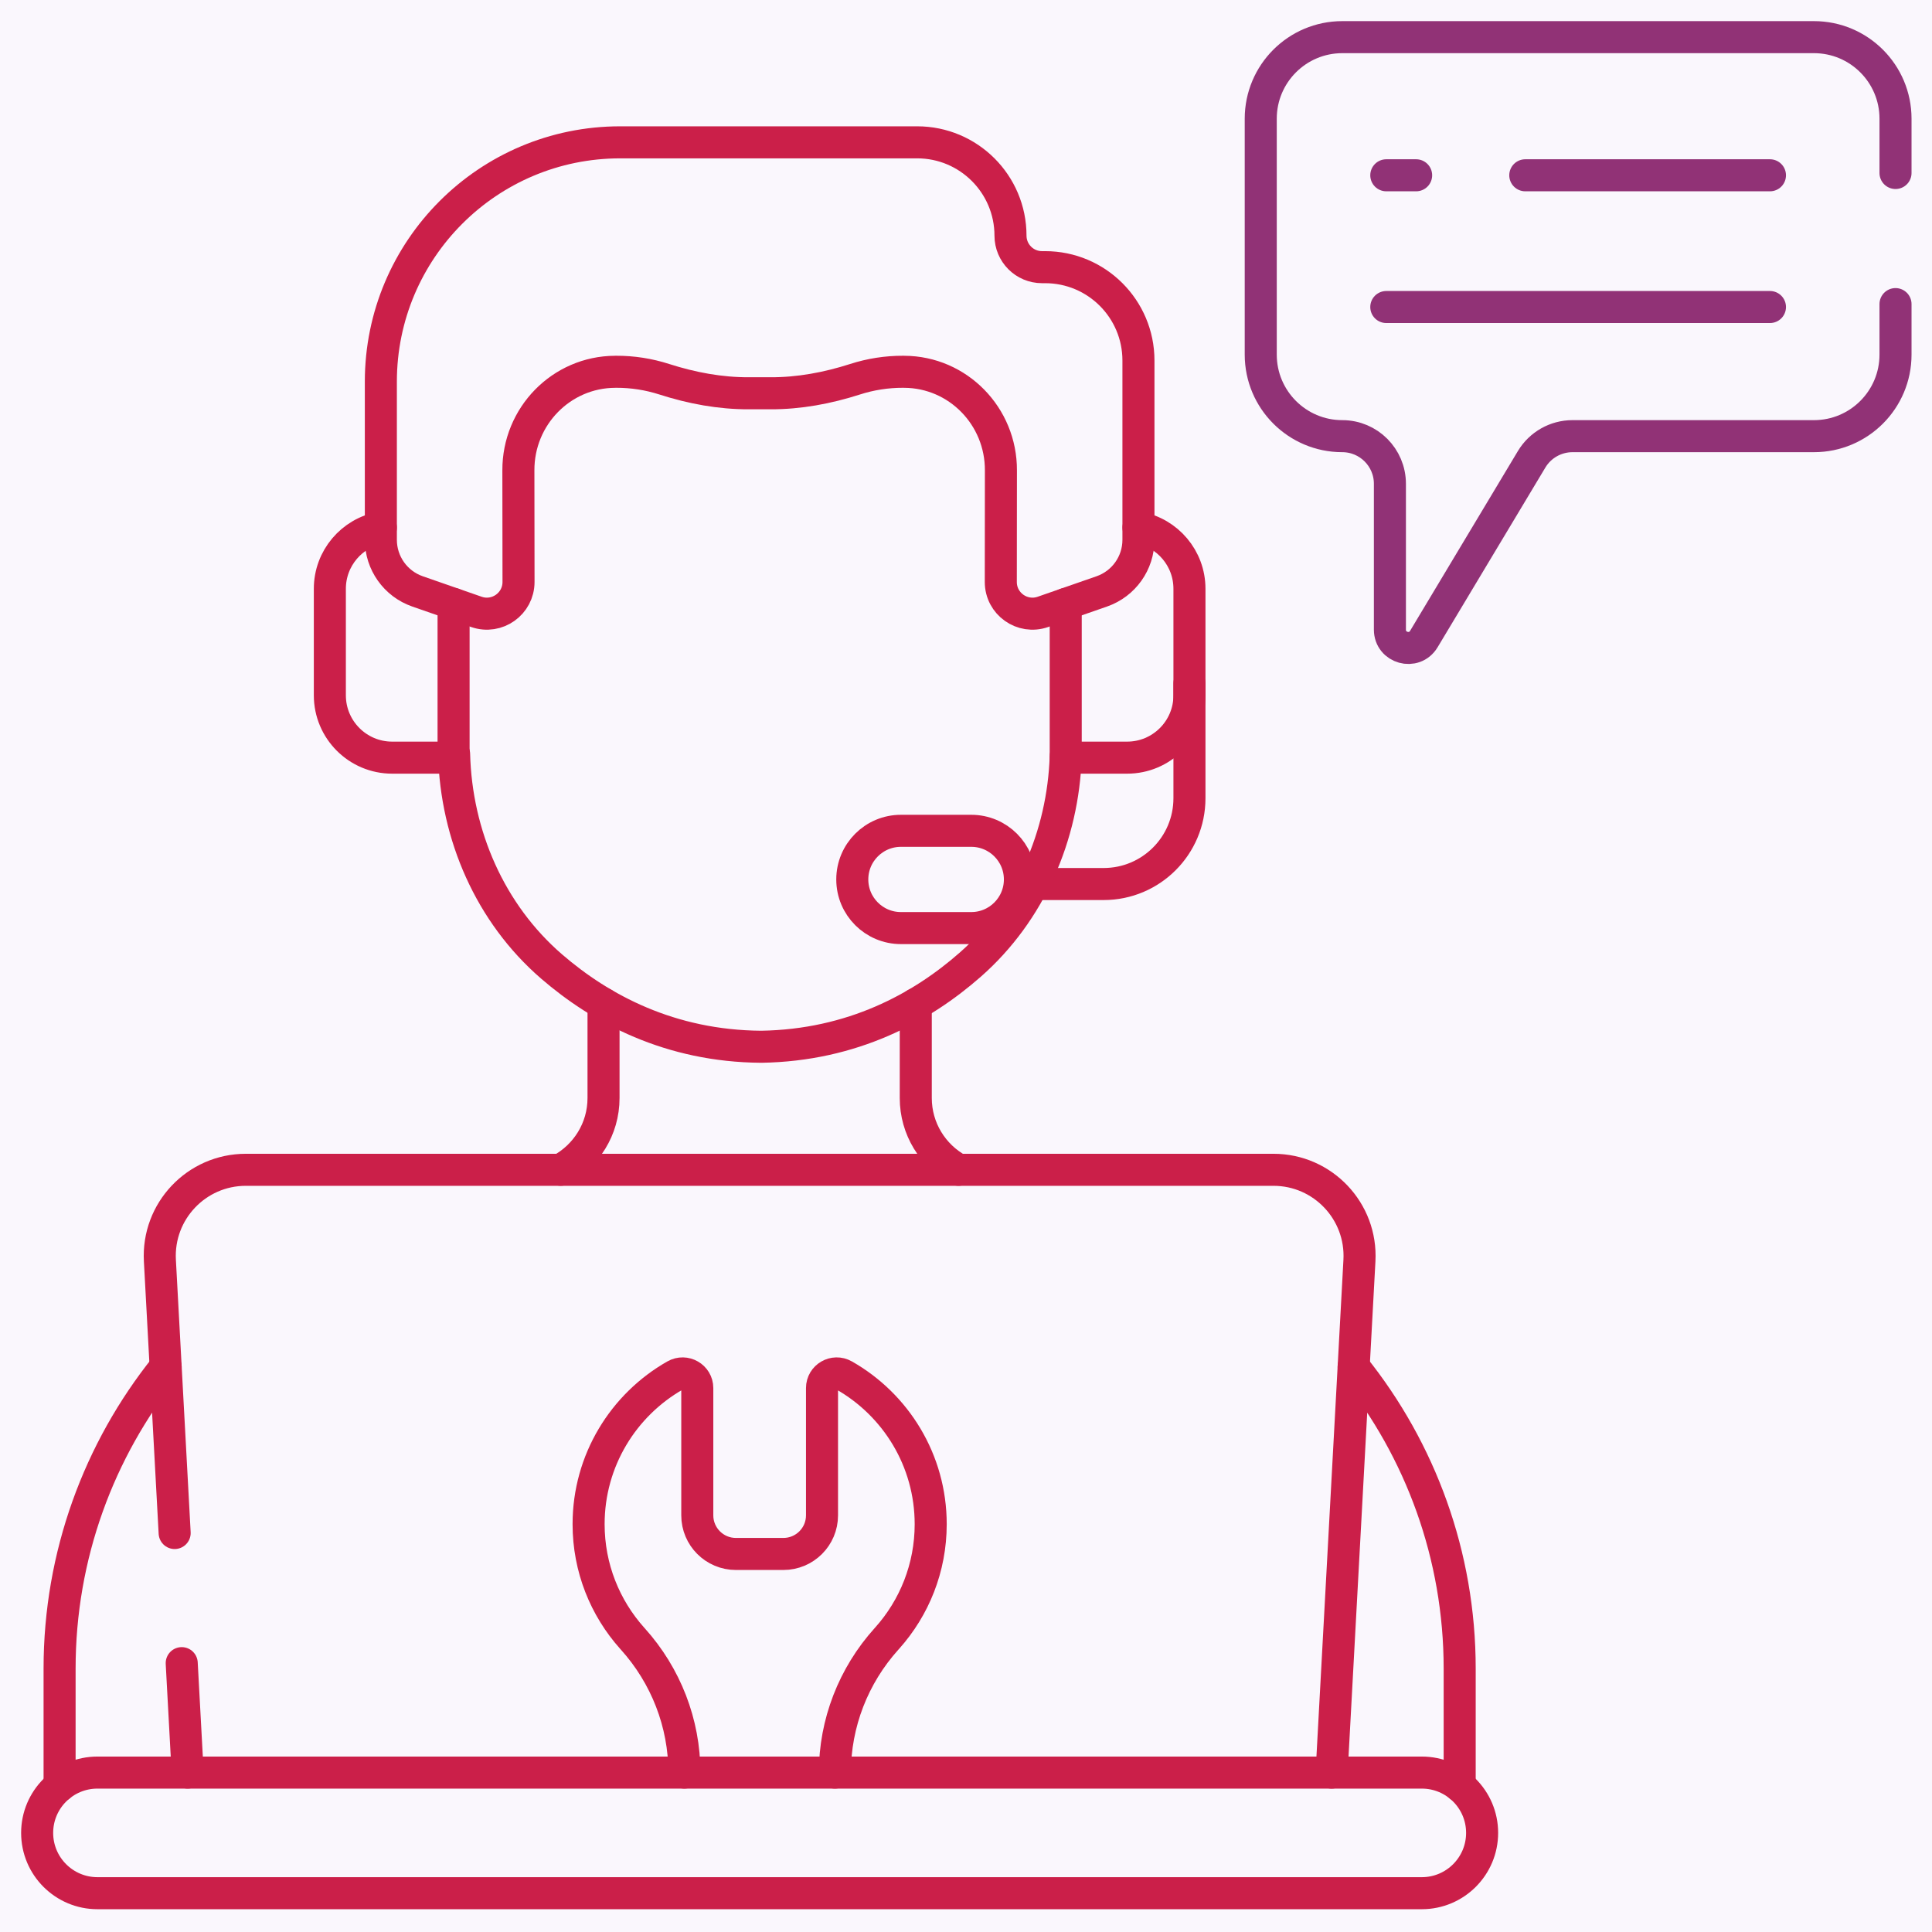 <svg width="70" height="70" viewBox="0 0 70 70" fill="none" xmlns="http://www.w3.org/2000/svg">
<rect width="70" height="70" fill="#1E1E1E"/>
<g id="Transfer Domains to Us">
<g clip-path="url(#clip0_0_1)">
<rect x="-120" y="-2475" width="1728" height="6692" rx="20" fill="white"/>
<g id="Group 1000004939">
<g id="Grid - Header">
<mask id="mask0_0_1" style="mask-type:alpha" maskUnits="userSpaceOnUse" x="-30" y="-263" width="349" height="122">
<path id="Union" opacity="0.7" fill-rule="evenodd" clip-rule="evenodd" d="M-20.946 -249.346C-11.074 -244.671 8.669 -231.574 8.669 -216.586C8.669 -215.537 8.652 -214.303 8.633 -212.913C8.318 -189.477 7.407 -121.65 75.301 -147.32C84.911 -150.954 94.785 -154.488 104.493 -157.962C117.865 -162.748 130.92 -167.42 142.53 -172.083C183.748 -148.394 222.139 -133.525 264.914 -165.211C322.627 -207.963 338.66 -281.116 290.863 -255.556C282.478 -250.185 258.332 -239.134 228.832 -237.893C226.767 -237.806 224.337 -237.713 221.6 -237.607C203.725 -236.918 172.739 -235.722 144.738 -232.649C64.111 -262.517 -65.403 -274.517 -20.946 -249.346Z" fill="url(#paint0_linear_0_1)"/>
</mask>
<g mask="url(#mask0_0_1)">
</g>
</g>
</g>
<rect id="Rectangle 619" x="-30" y="-30" width="756" height="263" rx="30" fill="#FAF7FD"/>
<g id="Component 3" clip-path="url(#clip1_0_1)">
<path id="Vector" d="M55.264 6.351H64.129" stroke="#913276" stroke-width="1.161" stroke-miterlimit="10" stroke-linecap="round" stroke-linejoin="round"/>
<path id="Vector_2" d="M50.228 6.351H51.309" stroke="#913276" stroke-width="1.161" stroke-miterlimit="10" stroke-linecap="round" stroke-linejoin="round"/>
<path id="Vector_3" d="M50.228 11.124H64.129" stroke="#913276" stroke-width="1.161" stroke-miterlimit="10" stroke-linecap="round" stroke-linejoin="round"/>
<path id="Vector_4" d="M43.096 24.764V28.921C43.096 30.638 41.704 32.03 39.987 32.03H37.424" stroke="#CB1F49" stroke-width="1.161" stroke-miterlimit="10" stroke-linecap="round" stroke-linejoin="round"/>
<path id="Vector_5" d="M51.515 64.224H3.531C2.324 64.224 1.346 65.202 1.346 66.409C1.346 67.615 2.324 68.594 3.531 68.594H51.515C52.722 68.594 53.7 67.615 53.7 66.409C53.7 65.202 52.722 64.224 51.515 64.224Z" stroke="#CB1F49" stroke-width="1.161" stroke-miterlimit="10" stroke-linecap="round" stroke-linejoin="round"/>
<path id="Vector_6" d="M30.25 64.224C30.25 62.434 30.92 60.712 32.118 59.382C32.127 59.372 32.136 59.362 32.145 59.352C33.125 58.256 33.721 56.809 33.721 55.224C33.721 52.913 32.456 50.898 30.58 49.832C30.224 49.63 29.783 49.884 29.783 50.293V54.904C29.783 55.677 29.156 56.303 28.383 56.303H26.663C25.891 56.303 25.264 55.677 25.264 54.904V50.293C25.264 49.884 24.822 49.63 24.466 49.832C22.591 50.898 21.326 52.913 21.326 55.224C21.326 56.809 21.922 58.256 22.901 59.352C22.91 59.362 22.919 59.372 22.928 59.382C24.126 60.712 24.797 62.434 24.797 64.224" stroke="#CB1F49" stroke-width="1.161" stroke-miterlimit="10" stroke-linecap="round" stroke-linejoin="round"/>
<path id="Vector_7" d="M6.584 60.259L6.799 64.224" stroke="#CB1F49" stroke-width="1.161" stroke-miterlimit="10" stroke-linecap="round" stroke-linejoin="round"/>
<path id="Vector_8" d="M48.247 64.225L49.255 45.672C49.351 43.885 47.929 42.384 46.14 42.384H8.907C7.118 42.384 5.696 43.885 5.793 45.672L6.328 55.544" stroke="#CB1F49" stroke-width="1.161" stroke-miterlimit="10" stroke-linecap="round" stroke-linejoin="round"/>
<path id="Vector_9" d="M52.887 64.71V60.453C52.887 56.354 51.463 52.537 49.045 49.522" stroke="#CB1F49" stroke-width="1.161" stroke-miterlimit="10" stroke-linecap="round" stroke-linejoin="round"/>
<path id="Vector_10" d="M6.002 49.522C3.584 52.537 2.159 56.354 2.159 60.453V64.71" stroke="#CB1F49" stroke-width="1.161" stroke-miterlimit="10" stroke-linecap="round" stroke-linejoin="round"/>
<path id="Vector_11" d="M37.867 9.68H37.754C37.123 9.68 36.612 9.169 36.612 8.538C36.612 6.671 35.098 5.157 33.231 5.157H22.47C17.681 5.157 13.799 9.039 13.799 13.828V19.559C13.799 20.4 14.331 21.15 15.126 21.427L17.262 22.17C18.009 22.43 18.788 21.875 18.787 21.085L18.782 17.044C18.774 15.079 20.341 13.479 22.283 13.471L22.325 13.47C22.919 13.468 23.507 13.56 24.069 13.741C25.063 14.06 26.094 14.254 27.139 14.249H27.908C28.953 14.254 29.984 14.06 30.979 13.741C31.54 13.56 32.128 13.468 32.722 13.47L32.764 13.471C34.706 13.479 36.273 15.079 36.265 17.044L36.261 21.085C36.26 21.876 37.039 22.43 37.786 22.17L39.921 21.427C40.716 21.15 41.248 20.401 41.248 19.559V13.061C41.248 11.194 39.735 9.68 37.867 9.68Z" stroke="#CB1F49" stroke-width="1.161" stroke-miterlimit="10" stroke-linecap="round" stroke-linejoin="round"/>
<path id="Vector_12" d="M16.435 27.319H16.453C16.528 30.267 17.764 33.098 19.983 35.016C21.769 36.559 24.276 37.903 27.581 37.926C30.886 37.874 33.382 36.51 35.155 34.951C37.315 33.053 38.519 30.285 38.613 27.4" stroke="#CB1F49" stroke-width="1.161" stroke-miterlimit="10" stroke-linecap="round" stroke-linejoin="round"/>
<path id="Vector_13" d="M13.799 19.114C12.748 19.307 11.951 20.226 11.951 21.333V25.192C11.951 26.44 12.962 27.451 14.21 27.451H16.434V21.882" stroke="#CB1F49" stroke-width="1.161" stroke-miterlimit="10" stroke-linecap="round" stroke-linejoin="round"/>
<path id="Vector_14" d="M38.613 21.883V27.451H40.838C42.085 27.451 43.096 26.44 43.096 25.192V21.333C43.096 20.226 42.3 19.307 41.249 19.114" stroke="#CB1F49" stroke-width="1.161" stroke-miterlimit="10" stroke-linecap="round" stroke-linejoin="round"/>
<path id="Vector_15" d="M35.191 33.626H32.642C31.669 33.626 30.88 32.837 30.88 31.864C30.88 30.891 31.669 30.102 32.642 30.102H35.191C36.164 30.102 36.953 30.891 36.953 31.864C36.953 32.837 36.164 33.626 35.191 33.626Z" stroke="#CB1F49" stroke-width="1.161" stroke-miterlimit="10" stroke-linecap="round" stroke-linejoin="round"/>
<path id="Vector_16" d="M34.73 42.384C33.796 41.877 33.18 40.893 33.18 39.785V36.378" stroke="#CB1F49" stroke-width="1.161" stroke-miterlimit="10" stroke-linecap="round" stroke-linejoin="round"/>
<path id="Vector_17" d="M21.867 36.368V39.784C21.867 40.912 21.233 41.884 20.314 42.383" stroke="#CB1F49" stroke-width="1.161" stroke-miterlimit="10" stroke-linecap="round" stroke-linejoin="round"/>
<path id="Vector_18" d="M68.678 6.268V4.301C68.678 2.669 67.355 1.346 65.723 1.346H48.634C47.002 1.346 45.679 2.669 45.679 4.301V12.848C45.679 14.48 47.002 15.803 48.634 15.803C49.587 15.803 50.359 16.576 50.359 17.529V22.814C50.359 23.485 51.243 23.73 51.588 23.155L55.494 16.641C55.806 16.121 56.368 15.803 56.974 15.803H65.723C67.355 15.803 68.678 14.48 68.678 12.848V11.018" stroke="#913276" stroke-width="1.161" stroke-miterlimit="10" stroke-linecap="round" stroke-linejoin="round"/>
</g>
</g>
</g>
<defs>
<linearGradient id="paint0_linear_0_1" x1="315.334" y1="-270.671" x2="237.927" y2="-111.839" gradientUnits="userSpaceOnUse">
<stop stop-color="white"/>
<stop offset="1" stop-color="white"/>
</linearGradient>
<clipPath id="clip0_0_1">
<rect x="-120" y="-2475" width="1728" height="6692" rx="20" fill="white"/>
</clipPath>
<clipPath id="clip1_0_1">
<rect width="70" height="70" fill="white"/>
</clipPath>
</defs>
</svg>
